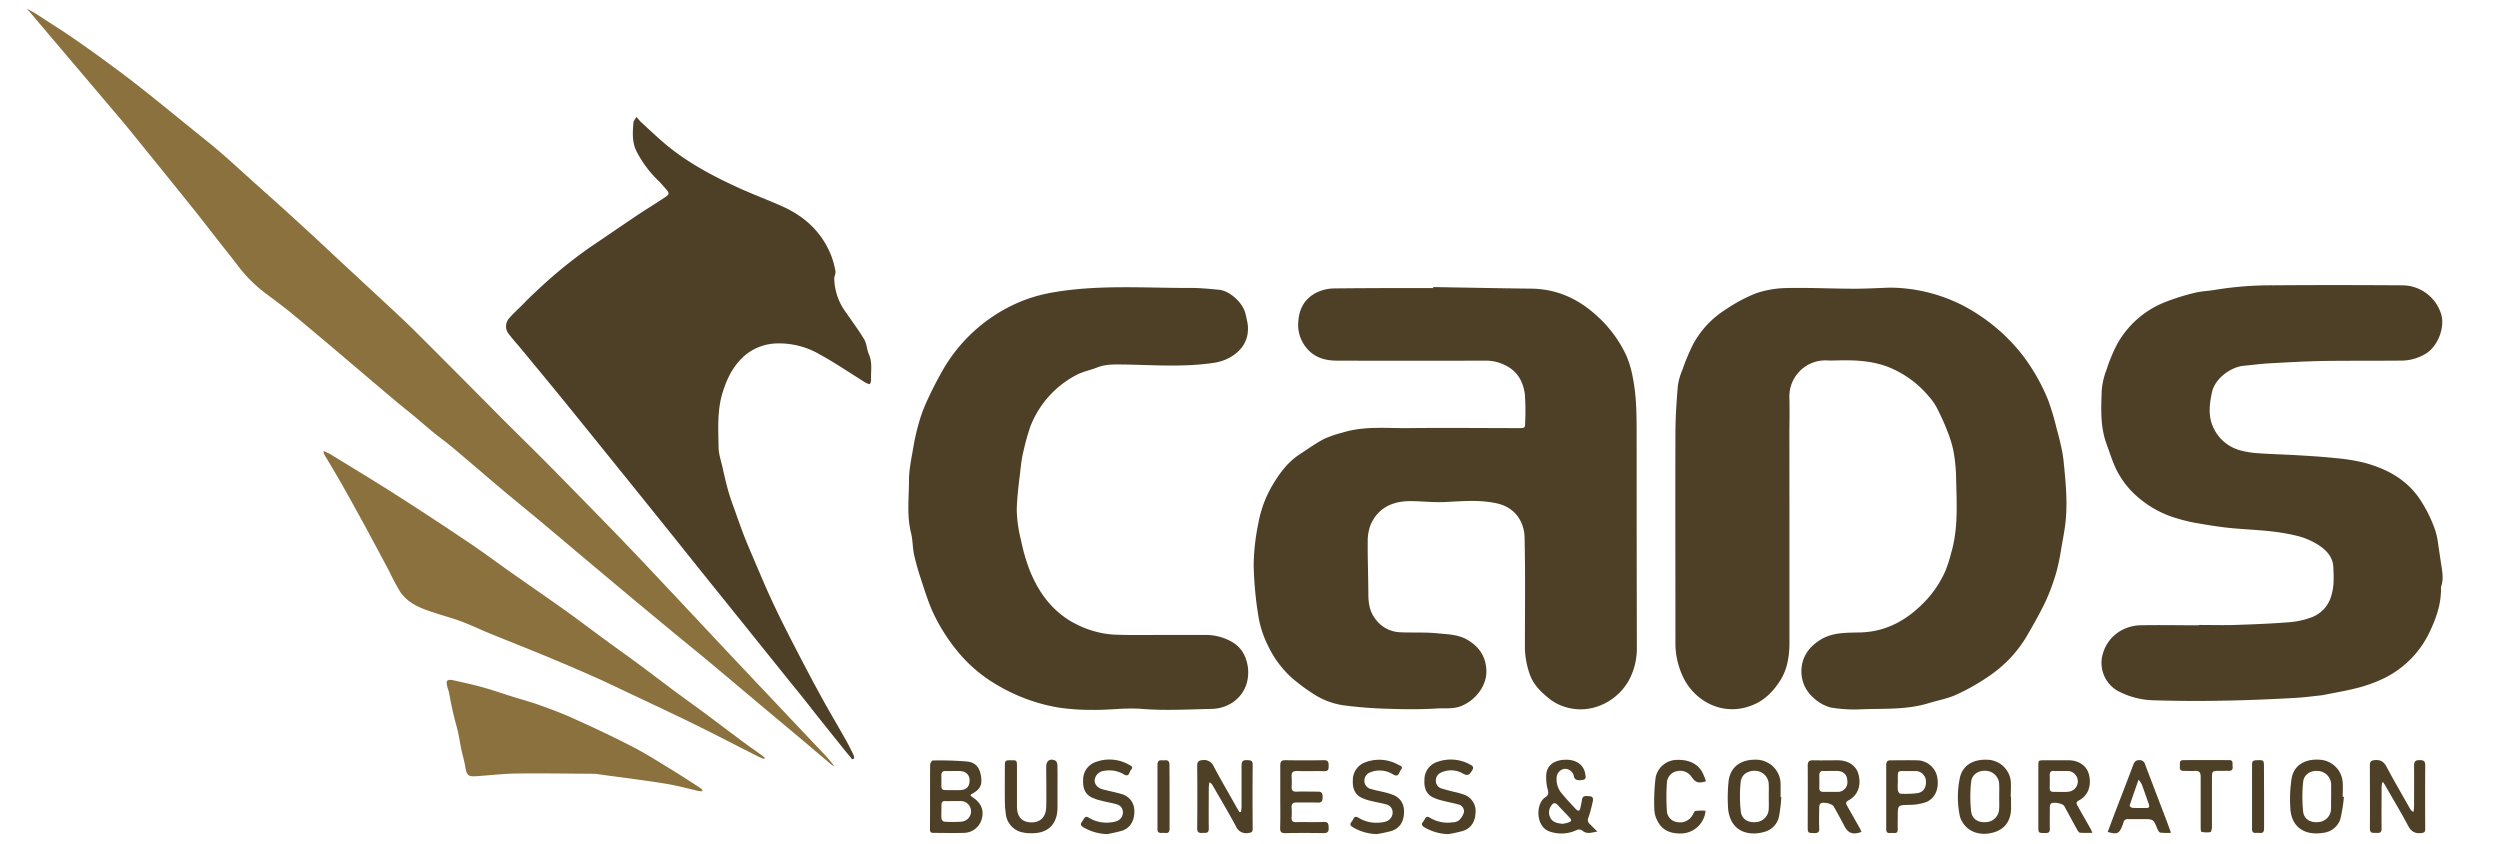 <svg id="Camada_1" data-name="Camada 1" xmlns="http://www.w3.org/2000/svg" viewBox="0 0 841.89 284.17"><defs><style>.cls-1{fill:#8a713d;}.cls-2{fill:#4e4027;}</style></defs><path class="cls-1" d="M12.47,4.86c3.6,2.39,7.29,4.65,10.86,7.09q6.29,4.29,12.42,8.8c4.1,3,8.18,6.05,12.16,9.21,6.17,4.88,12.25,9.86,18.36,14.81,2.62,2.13,5.29,4.2,7.84,6.42,3.76,3.27,7.45,6.65,11.16,10,4.58,4.11,9.19,8.19,13.73,12.34,4.92,4.5,9.78,9,14.66,13.58q9.16,8.49,18.33,17c2.77,2.58,5.54,5.17,8.21,7.85q14.48,14.45,28.88,29c5.43,5.43,10.93,10.78,16.32,16.24q12,12.19,23.93,24.48c4.81,5,9.53,10,14.27,15.06q8.66,9.19,17.3,18.43,10.83,11.53,21.7,23,7.32,7.77,14.67,15.51a45.1,45.1,0,0,1,3.65,4.28,3.25,3.25,0,0,1-.8-.36c-3.4-2.85-6.77-5.73-10.16-8.59l-14.15-11.84c-5.71-4.8-11.41-9.62-17.14-14.4-3.91-3.26-7.88-6.46-11.81-9.7q-8-6.6-15.94-13.23-7.36-6.15-14.72-12.34c-4.67-3.92-9.31-7.87-14-11.78-4.3-3.59-8.66-7.1-12.93-10.7-5.59-4.7-11.11-9.49-16.7-14.19-2.16-1.81-4.46-3.46-6.64-5.24s-4.53-3.86-6.82-5.75S134.3,136,132,134c-4.37-3.66-8.7-7.36-13-11q-4.32-3.67-8.65-7.34c-4.17-3.5-8.31-7-12.52-10.46Q93.8,102,89.7,99a48.75,48.75,0,0,1-10-10.06c-2.11-2.76-4.29-5.46-6.43-8.19-2.7-3.45-5.36-6.92-8.1-10.34q-7.47-9.31-15-18.58c-3.43-4.23-6.81-8.5-10.34-12.64L9.06,2.9S11.66,4.32,12.47,4.86Z"/><path class="cls-2" d="M482.63,96.67c11,.18,22,.41,33,.53,8.4.1,15.52,3.24,21.69,8.76a41.9,41.9,0,0,1,10.36,13.78,33.48,33.48,0,0,1,2.12,7.11c1.44,7,1.34,14,1.35,21.06q0,34.92.07,69.85a22.87,22.87,0,0,1-2.3,10.6,19.09,19.09,0,0,1-10.43,9.36,17.36,17.36,0,0,1-10.51.61,16,16,0,0,1-5.92-2.8c-3.05-2.37-5.84-5-7.09-9a28.16,28.16,0,0,1-1.45-8.52c0-12.33.18-24.65-.11-37-.12-5.17-3-10.16-9.55-11.55-5.86-1.24-11.71-.65-17.59-.39-3.85.17-7.73-.34-11.6-.31-5.86.06-10.61,2.31-13.08,7.9a15.26,15.26,0,0,0-1,5.87c-.05,5.79.19,11.59.21,17.39,0,3,.37,5.81,2.2,8.3a10.85,10.85,0,0,0,8.5,4.7c4.18.19,8.4-.07,12.55.35,3.38.34,6.9.35,10,2.13,4.1,2.35,6.4,5.83,6.5,10.53.11,5.07-3.67,9.87-8.43,11.81-2.73,1.12-5.48.67-8.19.84-5.33.34-10.7.3-16,.12a143.53,143.53,0,0,1-15.8-1.22,25.52,25.52,0,0,1-10.41-4.18,63.94,63.94,0,0,1-6.73-5.06,34.49,34.49,0,0,1-8.15-11.16,33.76,33.76,0,0,1-3.05-9.5,120,120,0,0,1-1.61-17.23,73.53,73.53,0,0,1,1.62-14.34,38.55,38.55,0,0,1,4.3-11.91c2.48-4.3,5.32-8.33,9.58-11.11,2.69-1.75,5.3-3.65,8.13-5.14a36.65,36.65,0,0,1,6.33-2.18c7.33-2.3,14.88-1.41,22.35-1.5,12.32-.15,24.64,0,37,0,2.06,0,2.12-.05,2.12-2.13a74.72,74.72,0,0,0-.11-9.23c-.5-4.07-2.33-7.57-6.18-9.59a14.48,14.48,0,0,0-6.9-1.77q-25.08.08-50.15,0c-3.82,0-7.4-.92-10.06-4a12.15,12.15,0,0,1-3-9.17c.27-4.22,2.08-7.52,5.67-9.51a13.88,13.88,0,0,1,6.32-1.64C460.31,97,471.47,97,482.63,97Z"/><path class="cls-2" d="M602.61,175.65c0,13.54,0,27.07,0,40.6,0,4.45-.61,8.87-3,12.73s-5.65,7.25-10.36,8.81a17.37,17.37,0,0,1-14.9-1.47,19.31,19.31,0,0,1-7.76-8.77A26.4,26.4,0,0,1,564.21,216c0-23.33-.08-46.66,0-70,0-5.34.37-10.68.81-16a20.83,20.83,0,0,1,1.59-5.58,67.44,67.44,0,0,1,3.65-8.66A31.52,31.52,0,0,1,581,104.31a53.75,53.75,0,0,1,10.29-5.52A33.3,33.3,0,0,1,601.75,97c7.52-.17,15,.21,22.56.23,4,0,8.08-.23,12.11-.37a54.89,54.89,0,0,1,24.16,5.79,61.87,61.87,0,0,1,20.56,17,65.87,65.87,0,0,1,8.61,15.14,87.72,87.72,0,0,1,2.85,9.61c.52,1.82,1,3.66,1.4,5.5a45.09,45.09,0,0,1,.89,5c.67,6.62,1.36,13.25.79,19.91-.27,3.13-.9,6.24-1.45,9.35a75.54,75.54,0,0,1-1.73,8.49,71.44,71.44,0,0,1-3.67,9.95c-1.91,4-4.15,7.92-6.39,11.78A42.05,42.05,0,0,1,670.78,227,71,71,0,0,1,659,233.84c-3,1.43-6.45,2-9.68,3-7.2,2.2-14.65,1.74-22,2a48.49,48.49,0,0,1-10.71-.56,13.3,13.3,0,0,1-5.84-3.24,11.72,11.72,0,0,1-4.13-9.46c.2-4.47,2.6-7.79,6.39-10.13,4.12-2.55,8.74-2.36,13.31-2.47,8.76-.19,15.77-4.1,21.73-10.25a35.41,35.41,0,0,0,7.21-10.85,50.31,50.31,0,0,0,1.84-5.85c2.39-8.27,1.78-16.75,1.61-25.18a56,56,0,0,0-.9-9,38.07,38.07,0,0,0-2.16-6.93c-1-2.65-2.24-5.24-3.53-7.78a18.73,18.73,0,0,0-2.53-3.56,34.25,34.25,0,0,0-13.21-9.78c-5.73-2.34-11.69-2.59-17.74-2.42-1.11,0-2.22.08-3.33,0A12.13,12.13,0,0,0,602.59,134c.13,4.29,0,8.59,0,12.88Z"/><path class="cls-2" d="M740.5,210.46c4,0,8,.11,12,0,6.15-.2,12.29-.44,18.42-.92a27.66,27.66,0,0,0,7.47-1.64,10.77,10.77,0,0,0,6.75-7.51c.94-3.17.77-6.3.62-9.43s-2-5.34-4.44-7.05a24,24,0,0,0-8.31-3.58c-6.84-1.67-13.83-1.81-20.78-2.41-3.85-.34-7.68-.93-11.48-1.59a56.89,56.89,0,0,1-8.16-1.92,35,35,0,0,1-12.46-6.83,29.77,29.77,0,0,1-7.57-9.7c-1.28-2.74-2.18-5.67-3.22-8.52-2.11-5.83-1.78-11.9-1.57-17.92a24.2,24.2,0,0,1,1.59-6.84,54.6,54.6,0,0,1,3.59-8.69,31.78,31.78,0,0,1,15.9-14.07,74.79,74.79,0,0,1,10.28-3.24c2.22-.56,4.56-.59,6.83-1a117.53,117.53,0,0,1,19.54-1.52c14.44-.11,28.89-.09,43.33,0a13.77,13.77,0,0,1,13.07,9.18c1.72,4.56-.82,11.27-5,13.85a16.19,16.19,0,0,1-8.72,2.33c-8.59.08-17.17,0-25.76.12-6.19.11-12.39.48-18.57.82-2.72.15-5.42.54-8.13.78-4.62.41-9.85,4.4-10.82,8.92-.89,4.15-1.43,8.44.75,12.48a13.87,13.87,0,0,0,8.65,7.07,30.07,30.07,0,0,0,6.2,1c4.46.32,9,.42,13.42.69,4.11.24,8.24.49,12.33.93a64.92,64.92,0,0,1,10,1.59c7.31,2,13.77,5.34,18.34,11.8a46.75,46.75,0,0,1,5.55,11.11,28.07,28.07,0,0,1,1,5c.36,2.22.65,4.45,1,6.67s.78,4.67-.05,7a3.32,3.32,0,0,0-.07,1.05c0,5.15-1.67,9.84-3.86,14.42a33,33,0,0,1-16.52,16.07,48,48,0,0,1-8.19,2.81c-3.63.92-7.34,1.53-11,2.27q-.37.08-.75.12c-2.8.29-5.59.68-8.4.84-16,.92-32,1.33-48,.83A27,27,0,0,1,713,232.57a10.85,10.85,0,0,1-4.79-12.63,12.91,12.91,0,0,1,7-8.07,14.06,14.06,0,0,1,5.34-1.3c6.67-.14,13.33,0,20,0Z"/><path class="cls-2" d="M287,255.72c-.9-1.09-1.82-2.17-2.71-3.28q-4-5-8-10c-2-2.48-3.92-5-5.89-7.46-1.29-1.62-2.6-3.21-3.9-4.81q-8.43-10.49-16.87-21-5.4-6.72-10.82-13.43-6-7.49-12-15l-12.41-15.43-9.68-12q-7.26-9-14.55-18c-4.8-5.89-9.65-11.75-14.49-17.61-1.41-1.71-2.91-3.35-4.26-5.11a4.1,4.1,0,0,1,.12-5.51c1.37-1.6,3-3,4.46-4.5s2.83-2.87,4.32-4.24a157.51,157.51,0,0,1,18.46-15.13c5.31-3.56,10.56-7.2,15.87-10.76,3-2,6-3.82,9-5.81,1.46-1,2.16-1.29.6-3-.8-.89-1.57-1.83-2.42-2.68a37.24,37.24,0,0,1-7.6-10.25c-1.42-3-1.18-6.29-.91-9.5.05-.57.61-1.09,1.05-1.83a22.49,22.49,0,0,0,1.61,1.85c3.1,2.8,6.1,5.73,9.36,8.34,7.19,5.74,15.29,10,23.63,13.79,4.79,2.17,9.73,4,14.53,6.16,7.51,3.37,13.21,8.63,16.34,16.37a28.6,28.6,0,0,1,1.51,5.47c.14.77-.41,1.64-.41,2.47a19.9,19.9,0,0,0,3.92,11.35c2.07,3,4.3,6,6.16,9.09.88,1.49.88,3.47,1.6,5.09,1.27,2.84.57,5.77.73,8.66a4.1,4.1,0,0,1-.43,1.37,6.32,6.32,0,0,1-1.35-.47c-5.13-3.18-10.13-6.61-15.41-9.51a27.21,27.21,0,0,0-14.83-3.75,17.33,17.33,0,0,0-10.6,4.13c-3.77,3.31-5.84,7.49-7.33,12.22-1.93,6.11-1.51,12.31-1.42,18.49,0,2.31.83,4.62,1.34,6.91.61,2.73,1.21,5.46,2,8.15.55,2,1.31,4,2,5.94,1,2.82,2,5.65,3.06,8.44.88,2.29,1.84,4.55,2.8,6.8,2.11,4.92,4.15,9.87,6.39,14.73,2.16,4.69,4.47,9.32,6.83,13.92,3.19,6.21,6.43,12.41,9.77,18.54,2.79,5.12,5.78,10.13,8.64,15.21.94,1.67,1.79,3.38,2.63,5.1a4,4,0,0,1,.19,1.17Z"/><path class="cls-2" d="M391.43,213.82c4.9,0,9.79,0,14.69,0a17.62,17.62,0,0,1,9.13,2.57,10.15,10.15,0,0,1,4.42,5.87,13.12,13.12,0,0,1,.56,5.91,11.72,11.72,0,0,1-7,9.39,12.82,12.82,0,0,1-5.07,1.16c-7.92.17-15.89.64-23.76,0-5.66-.43-11.16.47-16.73.33a73.24,73.24,0,0,1-11.3-.79,60.39,60.39,0,0,1-21.28-8,48.55,48.55,0,0,1-12.35-10.58,61.59,61.59,0,0,1-9-14.43c-1.43-3.39-2.53-6.93-3.67-10.43a82.6,82.6,0,0,1-2.25-8c-.51-2.38-.42-4.89-1-7.24-1.5-5.89-.73-11.86-.71-17.78,0-3.77.85-7.54,1.48-11.28a70.49,70.49,0,0,1,1.82-8,47.6,47.6,0,0,1,2.61-7.17,121.76,121.76,0,0,1,6-11.63,54.23,54.23,0,0,1,26.69-22.57,52.09,52.09,0,0,1,10.36-2.76c15.33-2.59,30.79-1.37,46.21-1.42,3.06,0,6.12.32,9.17.6,3.74.33,8.27,4.54,9,8.23a32.55,32.55,0,0,1,.77,3.76c.41,5-2,8.61-6.27,10.95a15.94,15.94,0,0,1-5.2,1.68c-10.08,1.52-20.21.72-30.34.56-2.92,0-5.92-.16-8.78.94-2.46,1-5.15,1.46-7.41,2.73A33,33,0,0,0,347,143.58a73.24,73.24,0,0,0-2.16,7.6,39.44,39.44,0,0,0-1,5.29c-.56,5.09-1.33,10.18-1.44,15.28a44.22,44.22,0,0,0,1.4,10,63.39,63.39,0,0,0,2.76,9.78c2.66,6.88,6.65,12.84,12.94,17a33.75,33.75,0,0,0,9.91,4.29,30.74,30.74,0,0,0,7.29.94C381.63,213.92,386.53,213.82,391.43,213.82Z"/><path class="cls-1" d="M257.27,255.57c-.7-.29-1.43-.54-2.1-.89-6.87-3.47-13.69-7-20.6-10.43-7.75-3.8-15.57-7.45-23.36-11.14-3.89-1.84-7.77-3.7-11.7-5.44q-7.84-3.46-15.78-6.75c-6.19-2.56-12.43-5-18.64-7.54-3.24-1.33-6.41-2.84-9.68-4.09-2.65-1-5.41-1.74-8.12-2.62-4.74-1.53-9.56-3-12.55-7.41a74,74,0,0,1-3.54-6.65c-2.91-5.46-5.82-10.93-8.78-16.37q-3.47-6.35-7-12.64c-2-3.54-4.13-7-6.2-10.55a1.67,1.67,0,0,1-.2-1.18c.81.4,1.65.73,2.41,1.2,7.24,4.45,14.53,8.84,21.7,13.41q12.28,7.83,24.38,16c5,3.33,9.78,6.91,14.68,10.36,6.13,4.31,12.32,8.56,18.43,12.92,4.7,3.37,9.3,6.89,14,10.31,3.65,2.68,7.36,5.29,11,8,3.88,2.87,7.71,5.82,11.59,8.7,3.48,2.58,7,5.08,10.5,7.67,4,3,8,6,12,9,2.21,1.65,4.49,3.22,6.73,4.83.41.3.79.66,1.18,1Z"/><path class="cls-1" d="M236.35,266.45a8.8,8.8,0,0,1-1.16-.08c-3.21-.74-6.39-1.62-9.62-2.21-4.14-.75-8.33-1.28-12.49-1.87-3.84-.54-7.68-1-11.51-1.55a9.87,9.87,0,0,0-1.2-.16c-8.83-.05-17.66-.21-26.48-.09-4.62.06-9.24.64-13.86.92-2.35.15-2.9-.5-3.28-2.85-.33-2.05-.93-4.05-1.37-6.09-.38-1.76-.65-3.54-1-5.29s-.88-3.45-1.31-5.18c-.31-1.26-.62-2.51-.89-3.78-.36-1.69-.65-3.4-1-5.1-.14-.67-.46-1.32-.58-2s-.34-1.47,0-1.85,1.21-.37,1.78-.24c3.41.75,6.82,1.5,10.18,2.43s6.68,2.09,10,3.14c2.94.92,5.93,1.7,8.82,2.74,3.85,1.38,7.71,2.79,11.43,4.48,6.71,3,13.39,6.15,19.94,9.52,4.64,2.38,9.06,5.21,13.53,7.92,3.21,2,6.34,4,9.5,6.08a7.14,7.14,0,0,1,.83.72Z"/><path class="cls-2" d="M327.5,268.46a8.4,8.4,0,0,1-.73-.62c.18-.23.23-.33.31-.37,2.79-1.46,3.68-2.92,3.35-5.6-.38-3.19-1.7-5.08-4.72-5.42a109.3,109.3,0,0,0-11.6-.35c-.3,0-.87.91-.88,1.41-.06,7.25,0,14.52-.06,21.78,0,.84.3,1.2,1.15,1.19,3.33,0,6.66.09,10,0a6.36,6.36,0,0,0,6.35-4.87C331.41,272.71,330.34,270.31,327.5,268.46ZM317,261.23c0-1.15.41-1.68,1.61-1.58a13.33,13.33,0,0,0,1.55,0h3c2.07.06,3.33,1.23,3.36,3.08,0,2.13-1,3.26-3.19,3.34-1.66.06-3.34,0-5,0-1,0-1.33-.47-1.31-1.4C317,263.55,317.06,262.39,317,261.23Zm6.86,15.47a46.3,46.3,0,0,1-5.89,0c-.33,0-.9-.65-.92-1-.1-1.55,0-3.12,0-4.68,0-.87.36-1.31,1.28-1.26s1.82,0,2.73,0h0c.81,0,1.61,0,2.42,0a3.47,3.47,0,0,1,.42,6.92Z"/><path class="cls-2" d="M802.24,263.46a11.39,11.39,0,0,0-.22,1.63c0,4.65-.06,9.29,0,13.94,0,1.65-.93,1.46-1.95,1.45s-2,.19-2-1.45c.07-7.12,0-14.24,0-21.36,0-1.23.41-1.59,1.66-1.7,2-.17,3.09.59,4,2.33,2.51,4.72,5.21,9.34,7.84,14a2.73,2.73,0,0,0,1.17,1.14,13.29,13.29,0,0,0,.21-1.65c0-4.65.05-9.29,0-13.93,0-1.49.49-1.88,1.92-1.88s1.85.42,1.84,1.81q-.07,10.68,0,21.36c0,1-.27,1.26-1.26,1.38-2.17.26-3.47-.49-4.52-2.48-2.43-4.59-5.11-9-7.69-13.55-.22-.37-.48-.72-.71-1.08Z"/><path class="cls-2" d="M704.08,279.21c-1.44-2.55-2.9-5.08-4.33-7.63-.42-.75-.89-1.41.37-2.05,3.06-1.58,4.3-5,3.34-8.74-.73-2.86-3.4-4.75-6.77-4.76h-8.34c-1.88,0-1.93.05-1.93,2v20.15c0,2.4,0,2.34,2.42,2.35,1.13,0,1.5-.38,1.46-1.5-.07-2.37,0-4.74,0-7.12a2,2,0,0,1,.32-1.25c.71-.72,4-.13,4.52.77,1.48,2.7,2.93,5.41,4.43,8.1.2.37.57.87.89.89,1.28.11,2.57.05,4.15.05C704.31,279.76,704.23,279.46,704.08,279.21Zm-7.8-12.54c-1.56.05-3.12,0-4.67,0-1,0-1.38-.34-1.35-1.32,0-1.36.06-2.72,0-4.08s.42-1.76,1.68-1.64a11.64,11.64,0,0,0,1.45,0h2.77a3.5,3.5,0,0,1,.12,7Z"/><path class="cls-2" d="M626.23,278.79c-1.38-2.46-2.79-4.91-4.17-7.38-.37-.66-.71-1.26.36-1.83,3.23-1.73,4.43-5,3.44-8.82-.75-2.9-3.43-4.73-7-4.73-2.72,0-5.45.07-8.18,0-1.45-.05-1.93.41-1.92,1.88.06,6.77,0,13.53,0,20.31,0,2.33,0,2.28,2.3,2.32,1.15,0,1.63-.28,1.58-1.53-.09-2.37-.05-4.75,0-7.12a1.9,1.9,0,0,1,.36-1.24c.84-.75,4-.06,4.57,1,1.22,2.2,2.45,4.41,3.61,6.64s2.8,2.95,5.67,1.87C626.67,279.64,626.47,279.22,626.23,278.79Zm-7.57-12.12c-1.52,0-3,0-4.54,0-1,0-1.5-.32-1.45-1.4.05-1.41,0-2.82,0-4.24,0-1,.42-1.48,1.47-1.41.8.05,1.61,0,2.42,0h2c2.23,0,3.54,1.3,3.55,3.42A3.24,3.24,0,0,1,618.66,266.67Z"/><path class="cls-2" d="M417.91,273.42a16.37,16.37,0,0,0,.19-1.7c0-4.65,0-9.29,0-13.93,0-1.39.42-1.85,1.83-1.81s1.94.18,1.92,1.71c-.07,7.12-.05,14.24,0,21.36,0,1.18-.45,1.36-1.5,1.47a3.73,3.73,0,0,1-4.17-2.3c-2.47-4.62-5.17-9.12-7.78-13.67a2.72,2.72,0,0,0-1.11-1.12,12.79,12.79,0,0,0-.22,1.73c0,4.59-.08,9.19,0,13.78.05,1.89-1.12,1.48-2.18,1.55s-1.74-.1-1.73-1.53c.08-7,.07-14,0-21,0-1.44.43-1.88,1.89-2a3.52,3.52,0,0,1,3.68,2.16c2.55,4.75,5.26,9.41,7.91,14.11.24.42.5.84.75,1.25Z"/><path class="cls-2" d="M535.25,277.37a1.69,1.69,0,0,1-.35-2,46.71,46.71,0,0,0,1.45-5.37c.2-.85.29-1.74-1.05-1.87-2-.18-2.4,0-2.61,1.5-.11.79-.31,1.58-.47,2.37-.24,1.3-.86,1.22-1.61.41-1.53-1.67-3.12-3.3-4.55-5.07A7.23,7.23,0,0,1,524.2,262a3.12,3.12,0,0,1,2.6-3.08A3,3,0,0,1,530,261.4c.3,1.22,1.11,1.53,3,1.24,1.27-.2,1-1.14.86-1.87-.4-3-2.75-4.84-6.13-4.92-3.95-.1-6.62,1.57-7,4.75a15.08,15.08,0,0,0,.49,5.33c.27,1.16.28,1.84-.78,2.52-3.41,2.16-3.29,9.92,1.33,11.54a12.06,12.06,0,0,0,9.26-.5,1.94,1.94,0,0,1,1.69.11c1.6,1.49,3.35.73,5.21.43C537,279.14,536.12,278.25,535.25,277.37Zm-7.35-.3a12.81,12.81,0,0,1-1.67.35c-1.76-.16-3.4-.48-4.19-2.12a3.88,3.88,0,0,1,.36-4c.63-.95,1.32-1.14,2.17-.21,1.26,1.38,2.56,2.7,3.84,4.06C529.42,276.19,529.31,276.64,527.9,277.07Z"/><path class="cls-2" d="M788.92,268.32c0-1.62.11-3.24,0-4.85a8.19,8.19,0,0,0-7.35-7.6c-5.18-.48-9,1.69-9.84,6.17a46.27,46.27,0,0,0-.46,9.92c.24,6.4,4.61,9.53,11.07,8.5a6.79,6.79,0,0,0,5.81-4.71,54.71,54.71,0,0,0,1.18-7.39ZM785,272.18a4.54,4.54,0,0,1-4.1,4.64c-2.71.35-5-.86-5.3-3.48a48.92,48.92,0,0,1,0-10c.25-2.61,2.59-4,5.2-3.69a4.65,4.65,0,0,1,4.23,4.72c0,1.3,0,2.62,0,3.93h0C785,269.56,785,270.87,785,272.18Z"/><path class="cls-2" d="M599.63,268.42c0-1.41,0-2.83,0-4.24a8.26,8.26,0,0,0-7.6-8.32c-5.65-.36-9.41,2.33-9.94,7.4a54.85,54.85,0,0,0-.17,8.6,11.4,11.4,0,0,0,1.12,4.49c2.18,4.32,7,5,11.15,3.78a6.78,6.78,0,0,0,4.87-5,53.29,53.29,0,0,0,.81-6.7Zm-4,3.81a4.56,4.56,0,0,1-4.3,4.62c-2.59.28-4.81-1-5.1-3.56a46.24,46.24,0,0,1-.05-9.91c.25-2.62,2.54-4,5.13-3.79a4.66,4.66,0,0,1,4.33,4.78c.05,1.31,0,2.62,0,3.94h0C595.64,269.61,595.69,270.93,595.63,272.23Z"/><path class="cls-2" d="M677.22,268.38h-.09c0-1.81.15-3.65,0-5.44a8.14,8.14,0,0,0-7.52-7.08c-5.09-.3-8.63,1.8-9.6,6a31.68,31.68,0,0,0-.1,12.61,6.42,6.42,0,0,0,.73,2c2.28,4.25,7.07,5.09,11.2,3.7,3.65-1.23,5.33-4.12,5.41-7.94C677.24,270.91,677.22,269.64,677.22,268.38Zm-4,3.74a4.57,4.57,0,0,1-4.21,4.72c-2.68.31-4.91-.91-5.22-3.6a46.14,46.14,0,0,1,0-9.9c.26-2.62,2.55-4,5.16-3.75a4.66,4.66,0,0,1,4.29,4.67c.06,1.36,0,2.72,0,4.09S673.29,270.87,673.24,272.12Z"/><path class="cls-2" d="M431.14,268.21c0-3.49,0-7,0-10.45,0-1.28.38-1.79,1.74-1.76,4.34.07,8.68.08,13,0,1.57,0,1.52.83,1.55,1.91s-.07,1.83-1.5,1.79c-3-.08-6.05.05-9.08-.05-1.51-.06-2,.53-1.88,1.94a28.45,28.45,0,0,1,0,3.33c-.06,1.22.38,1.72,1.67,1.67,2.37-.08,4.74,0,7.11,0,1.43-.05,1.66.63,1.65,1.85s-.24,1.89-1.67,1.84c-2.37-.09-4.75,0-7.12-.05-1.26,0-1.72.48-1.65,1.71a24.52,24.52,0,0,1,0,3.32c-.09,1.19.34,1.62,1.54,1.6,3.08-.06,6.16.07,9.24-.06,1.7-.07,1.64.82,1.7,2.05s-.41,1.73-1.72,1.71q-6.44-.11-12.87,0c-1.29,0-1.78-.33-1.75-1.71C431.2,275.27,431.14,271.74,431.14,268.21Z"/><path class="cls-2" d="M729.87,277.06c-2.5-6.54-5-13.07-7.5-19.62a1.82,1.82,0,0,0-2-1.45c-1.2,0-1.67.65-2,1.63-2,5.32-4.07,10.64-6.11,15.95-.83,2.19-1.65,4.38-2.47,6.59,3.12.94,3.93.56,4.94-2.17a4.33,4.33,0,0,0,.31-.85,1.47,1.47,0,0,1,1.72-1.3c1.62,0,3.24,0,4.85,0,3.57,0,3.55,0,4.89,3.27.2.5.62,1.21,1,1.28a21.79,21.79,0,0,0,3.59.06Zm-7.07-4.95c-1.57,0-3.13,0-4.69-.05-.34,0-1-.62-.93-.78.9-2.79,1.89-5.55,3-8.72a9.46,9.46,0,0,1,1.08,1.6c.83,2.21,1.58,4.45,2.38,6.68C723.94,271.67,723.71,272.11,722.8,272.11Z"/><path class="cls-2" d="M372.85,280.89a16.68,16.68,0,0,1-8.13-2.36c-1-.62-.83-1.23-.25-1.94s.8-2.13,2.22-1.21a11.44,11.44,0,0,0,7.4,1.56,6.5,6.5,0,0,0,2.05-.46,3.07,3.07,0,0,0,2-2.93,2.7,2.7,0,0,0-2.06-2.69c-1.69-.49-3.44-.75-5.14-1.21a15.78,15.78,0,0,1-3.54-1.23c-2.29-1.26-2.78-3.54-2.64-5.87a6.24,6.24,0,0,1,4.21-5.93,13.25,13.25,0,0,1,11.24.91c.64.35,1.6.74.71,1.65-.68.7-.58,2.75-2.52,1.55a9.53,9.53,0,0,0-6.57-1.14,3.53,3.53,0,0,0-3.2,3.13c-.07,1.41,1,2.64,2.79,3.12,2,.53,4.12.93,6.15,1.52A5.81,5.81,0,0,1,382,273c.11,3.25-1.33,5.8-4.08,6.73A50.3,50.3,0,0,1,372.85,280.89Z"/><path class="cls-2" d="M487.66,280.9a16.71,16.71,0,0,1-8-2.31c-.89-.54-1.09-1.1-.39-1.91s.8-2.26,2.31-1.27a11.51,11.51,0,0,0,7.56,1.51,3.58,3.58,0,0,0,2.12-.64A5.72,5.72,0,0,0,493,273.5a2.39,2.39,0,0,0-1.9-2.6c-1.69-.49-3.43-.77-5.13-1.23a16.53,16.53,0,0,1-3.68-1.28c-2.28-1.26-2.75-3.55-2.6-5.88a6.21,6.21,0,0,1,4.1-5.85,13.41,13.41,0,0,1,11.39.87c1,.51,1.16,1,.52,2-.8,1.28-1.31,1.91-3,1a7.89,7.89,0,0,0-7.42-.35,2.83,2.83,0,0,0-1.74,2.78,2.59,2.59,0,0,0,1.84,2.53c1.38.47,2.8.78,4.21,1.16a24.6,24.6,0,0,1,3.76,1.07,5.86,5.86,0,0,1,3.53,6.13c-.15,2.76-1.34,4.92-4,5.9A41,41,0,0,1,487.66,280.9Z"/><path class="cls-2" d="M652.3,261.32a7,7,0,0,0-6.93-5.28c-2.82-.06-5.64,0-8.47,0-1.4-.05-1.73.52-1.71,1.78,0,3.48,0,7,0,10.45s0,7.26,0,10.9c0,1,.31,1.43,1.31,1.35a10.14,10.14,0,0,1,1.35,0c.92.07,1.26-.33,1.23-1.25-.05-1.41,0-2.83,0-4.23,0-4,0-3.9,4-4a16.44,16.44,0,0,0,5.73-1C651.92,268.63,653.15,265.13,652.3,261.32Zm-6.54,5.77a30.82,30.82,0,0,1-5.85.18c-.29,0-.74-.73-.8-1.17a18.82,18.82,0,0,1,0-2.71c0-4.41-.4-3.66,3.64-3.72.7,0,1.41,0,2.11,0a3.47,3.47,0,0,1,3.68,3.08C648.81,265,647.84,266.74,645.76,267.09Z"/><path class="cls-2" d="M463.64,280.88a16.43,16.43,0,0,1-8.13-2.35c-.85-.54-1-1.06-.34-1.8s.76-2.32,2.28-1.36A11.49,11.49,0,0,0,464.7,277a7.37,7.37,0,0,0,1.93-.34,3.19,3.19,0,0,0,2.35-3,2.79,2.79,0,0,0-2.18-2.78c-1.65-.47-3.35-.71-5-1.14a15.44,15.44,0,0,1-3.54-1.22c-2.27-1.25-2.83-3.53-2.68-5.86a6.3,6.3,0,0,1,4.19-5.95,13.16,13.16,0,0,1,11.11.82c.64.34,1.8.64.88,1.71-.66.78-.62,2.74-2.66,1.53a8.47,8.47,0,0,0-7.56-.72,3,3,0,0,0-2.08,2.88,2.83,2.83,0,0,0,2.21,2.76c1.34.43,2.73.66,4.09,1a21.34,21.34,0,0,1,3.74,1.15c2.57,1.25,3.52,3.49,3.3,6.26s-1.5,4.83-4.19,5.73A48.11,48.11,0,0,1,463.64,280.88Z"/><path class="cls-2" d="M356.12,265.36c0,2.27,0,4.54,0,6.81-.09,5.36-3.21,8.44-8.54,8.42a13,13,0,0,1-3.58-.36,7.1,7.1,0,0,1-5.31-6.32,31.84,31.84,0,0,1-.3-4.36c-.05-3.74,0-7.47,0-11.2,0-2.27.05-2.33,2.08-2.33s2,0,2,2.39c0,4.39,0,8.78,0,13.17,0,3.44,1.65,5.28,4.76,5.36s5-1.83,5.09-5.15c.11-4.53,0-9.08,0-13.62,0-2,1.34-2.89,3.12-2,.38.18.63,1,.65,1.49C356.16,260.21,356.13,262.78,356.12,265.36Z"/><path class="cls-2" d="M574.49,263.11c-2.57.76-3.45.46-4.83-1.45a4.53,4.53,0,0,0-4.71-2,4.19,4.19,0,0,0-3.6,3.78,73,73,0,0,0,0,9.92,4,4,0,0,0,3.64,3.51,4.73,4.73,0,0,0,4.83-2.14c.4-.55.66-1.52,1.14-1.63a15.93,15.93,0,0,1,3.39-.07,8.39,8.39,0,0,1-7.51,7.61c-3.77.25-7-.71-8.74-4.31a8.89,8.89,0,0,1-1-3.76,67.75,67.75,0,0,1,.43-10.67,7.34,7.34,0,0,1,7.2-6c4.51-.17,7.76,1.74,9.06,5.33C574.08,261.79,574.26,262.41,574.49,263.11Z"/><path class="cls-2" d="M741.09,270.07c0-2.82,0-5.65,0-8.47,0-1.4-.41-2.07-1.92-2-1.25.1-2.52,0-3.78,0-.95,0-1.44-.38-1.31-1.36s-.44-2.25,1.21-2.26q7.71-.06,15.44,0c1.45,0,1,1.18,1.12,2s-.07,1.63-1.23,1.61-2,0-3,0c-2.73,0-2.73,0-2.73,2.79,0,5.4,0,10.8,0,16.2,0,.58-.25,1.6-.53,1.65a9.22,9.22,0,0,1-3-.09c-.15,0-.27-.79-.27-1.21,0-3,0-6,0-8.94Z"/><path class="cls-2" d="M393.86,268.31c0,3.54,0,7.07,0,10.6,0,1.17-.29,1.73-1.52,1.58a8.82,8.82,0,0,0-1.36,0c-.81,0-1.19-.3-1.19-1.17q0-10.89,0-21.8c0-2,1.4-1.36,2.45-1.49s1.6.37,1.58,1.54C393.84,261.15,393.87,264.73,393.86,268.31Z"/><path class="cls-2" d="M762.44,268.32c0,3.53,0,7.06,0,10.59,0,1.17-.3,1.73-1.52,1.58a10.43,10.43,0,0,0-1.37,0c-.82,0-1.16-.37-1.16-1.2q0-11,0-21.95c0-1,.46-1.29,1.39-1.32,2.63-.1,2.62-.13,2.62,2.47Z"/></svg>